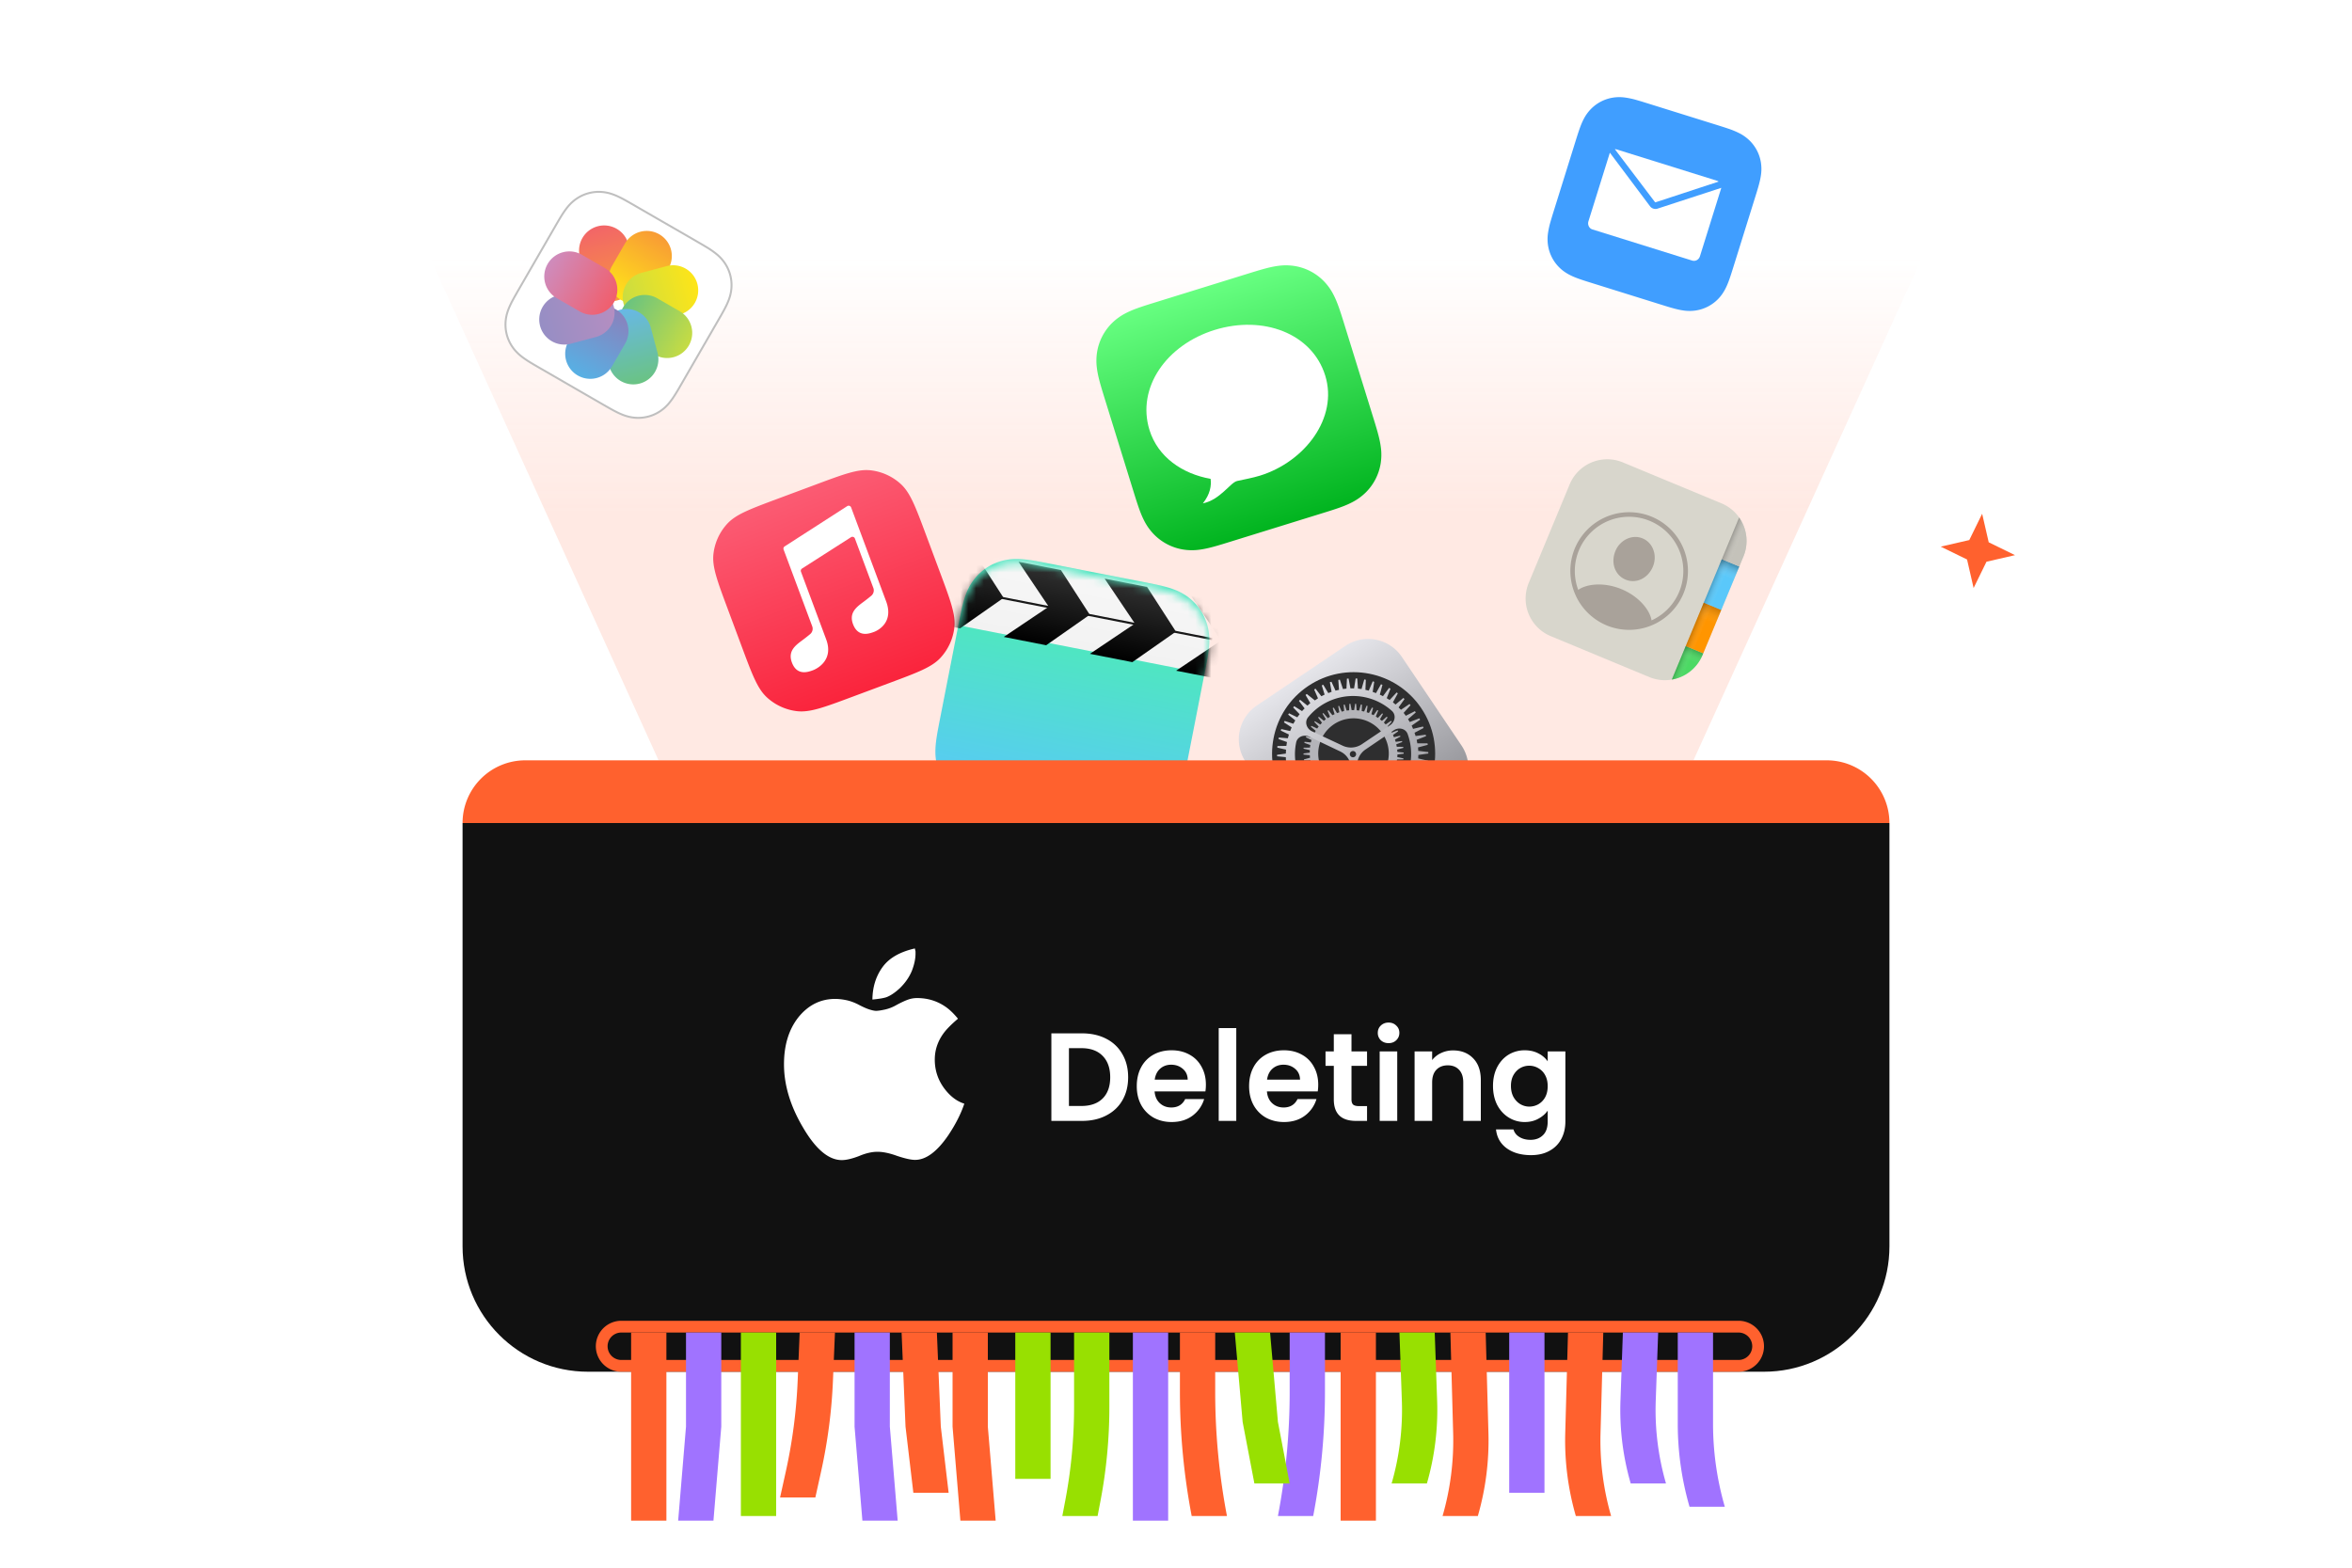 <svg xmlns="http://www.w3.org/2000/svg" width="300" height="200" fill="none"><path fill="url(#a)" d="M44 9h212l-40 88H84L44 9Z"/><path fill="#fff" fill-rule="evenodd" stroke="#BFBFBF" stroke-width=".25" d="m91.53 41.002.43-.746c.119-.21.237-.42.352-.632.25-.463.49-.938.668-1.435a5.312 5.312 0 0 0 .322-1.545 5.037 5.037 0 0 0-.807-3.01 5.317 5.317 0 0 0-1.05-1.176 10.542 10.542 0 0 0-1.296-.909c-.206-.126-.414-.25-.622-.371-.247-.145-.496-.288-.744-.432l-7.781-4.492-.745-.429c-.21-.119-.421-.237-.633-.352-.463-.251-.938-.49-1.435-.669a5.316 5.316 0 0 0-1.544-.321 5.039 5.039 0 0 0-3.01.806 5.307 5.307 0 0 0-1.178 1.051c-.34.404-.633.848-.908 1.296-.126.206-.25.414-.371.622a125 125 0 0 0-.432.744l-4.492 7.78c-.144.25-.287.497-.428.747-.12.21-.238.42-.353.632-.251.463-.49.938-.668 1.434a5.31 5.31 0 0 0-.322 1.546 5.03 5.03 0 0 0 .806 3.01c.293.45.641.83 1.051 1.176.404.34.848.634 1.296.909.206.126.414.249.622.371.247.145.496.288.744.431l7.78 4.493c.25.143.498.287.746.428.21.12.42.238.633.353.463.251.938.489 1.435.669a5.316 5.316 0 0 0 1.544.321 5.03 5.03 0 0 0 3.01-.806 5.314 5.314 0 0 0 1.178-1.052c.34-.403.632-.847.908-1.296.126-.205.249-.413.371-.621.145-.248.288-.496.431-.744l4.493-7.781Z" clip-rule="evenodd"/><path fill="url(#b)" fill-rule="evenodd" d="M76.232 28.871a3.2 3.2 0 0 0-2.263 3.92l.863 3.219a3.2 3.2 0 1 0 6.181-1.657l-.862-3.22a3.2 3.2 0 0 0-3.92-2.262Z" clip-rule="evenodd" style="mix-blend-mode:multiply"/><path fill="url(#c)" fill-rule="evenodd" d="M84.092 29.89a3.2 3.2 0 0 0-4.372 1.17l-1.666 2.887a3.2 3.2 0 0 0 5.542 3.2l1.667-2.887a3.2 3.2 0 0 0-1.171-4.37Z" clip-rule="evenodd" style="mix-blend-mode:multiply"/><path fill="url(#d)" fill-rule="evenodd" d="M88.948 36.214a3.2 3.2 0 0 1-2.263 3.919l-3.22.863a3.2 3.2 0 1 1-1.656-6.182l3.22-.863a3.2 3.2 0 0 1 3.92 2.263Z" clip-rule="evenodd" style="mix-blend-mode:multiply"/><path fill="url(#e)" fill-rule="evenodd" d="M83.84 38.057a3.2 3.2 0 0 0-3.2 5.543l2.887 1.666a3.2 3.2 0 0 0 3.2-5.542l-2.886-1.667Z" clip-rule="evenodd" style="mix-blend-mode:multiply"/><path fill="url(#f)" fill-rule="evenodd" d="M81.607 48.93a3.2 3.2 0 0 0 2.263-3.92l-.863-3.22a3.2 3.2 0 0 0-6.182 1.657l.863 3.22a3.2 3.2 0 0 0 3.92 2.263Z" clip-rule="evenodd" style="mix-blend-mode:multiply"/><path fill="url(#g)" fill-rule="evenodd" d="M78.56 39.471a3.2 3.2 0 0 0-4.372 1.171l-1.667 2.887a3.2 3.2 0 0 0 5.543 3.2l1.667-2.887a3.2 3.2 0 0 0-1.172-4.37Z" clip-rule="evenodd" style="mix-blend-mode:multiply"/><path fill="url(#h)" fill-rule="evenodd" d="M68.89 41.587a3.2 3.2 0 0 1 2.263-3.92l3.22-.862a3.2 3.2 0 0 1 1.656 6.182l-3.22.863a3.2 3.2 0 0 1-3.92-2.263Z" clip-rule="evenodd" style="mix-blend-mode:multiply"/><path fill="url(#i)" fill-rule="evenodd" d="M74.256 32.522a3.2 3.2 0 1 0-3.2 5.542l2.886 1.667a3.2 3.2 0 1 0 3.2-5.543l-2.886-1.666Z" clip-rule="evenodd" style="mix-blend-mode:multiply"/><path fill="url(#j)" d="M92.82 77.678c-1.338-3.587-2.006-5.38-1.819-7.011a6.835 6.835 0 0 1 1.756-3.843c1.11-1.208 2.904-1.877 6.491-3.214l4.804-1.79c3.587-1.337 5.381-2.005 7.011-1.818a6.834 6.834 0 0 1 3.842 1.756c1.209 1.11 1.878 2.904 3.214 6.491l1.791 4.804c1.337 3.587 2.005 5.38 1.818 7.01a6.838 6.838 0 0 1-1.756 3.843c-1.11 1.209-2.904 1.877-6.491 3.214l-4.804 1.79c-3.587 1.337-5.381 2.006-7.011 1.818a6.836 6.836 0 0 1-3.842-1.756c-1.21-1.11-1.878-2.903-3.214-6.49l-1.79-4.804Z"/><path fill="#fff" d="M108.562 64.737a.338.338 0 0 0-.5-.166l-7.978 5.137a.339.339 0 0 0-.134.403l3.647 9.784a.892.892 0 0 1-.259 1.002c-.265.22-.626.51-1.051.823-.911.671-1.8 1.4-1.279 2.799.651 1.747 2.107 1.204 2.69.987.582-.217 2.658-1.322 1.681-3.943l-3.215-8.627a.338.338 0 0 1 .135-.404l6.247-3.996a.338.338 0 0 1 .499.166L111.392 75a.892.892 0 0 1-.259 1.003c-.265.22-.626.51-1.051.823-.911.67-1.8 1.4-1.279 2.798.651 1.748 2.107 1.205 2.69.988.582-.217 2.512-1.268 1.536-3.89l-4.467-11.984Z"/><path fill="url(#k)" fill-rule="evenodd" d="M153.63 85.975c.074-.375.147-.75.219-1.126.059-.316.118-.633.171-.95.117-.692.212-1.394.223-2.098a7.083 7.083 0 0 0-.262-2.088 6.723 6.723 0 0 0-2.319-3.448 7.078 7.078 0 0 0-1.833-1.03c-.657-.256-1.343-.432-2.028-.586a48.73 48.73 0 0 0-.945-.2c-.374-.075-.75-.148-1.125-.222l-11.756-2.303c-.375-.073-.75-.147-1.125-.218-.317-.06-.634-.118-.951-.172-.692-.116-1.394-.211-2.099-.222a7.082 7.082 0 0 0-2.086.262 6.704 6.704 0 0 0-3.448 2.318 7.062 7.062 0 0 0-1.031 1.835c-.255.656-.432 1.343-.585 2.027-.07.314-.136.63-.2.945-.076.374-.149.75-.223 1.124l-2.303 11.757c-.073.375-.147.75-.218 1.126-.06.316-.118.632-.171.95-.117.691-.212 1.393-.223 2.098a7.087 7.087 0 0 0 .262 2.088 6.717 6.717 0 0 0 2.319 3.448c.564.442 1.167.77 1.833 1.03.657.255 1.343.432 2.028.585.314.07.629.136.945.2.374.076.75.149 1.124.222l11.757 2.303 1.125.219c.317.06.633.118.951.171.692.117 1.394.211 2.099.223a7.105 7.105 0 0 0 2.086-.262 6.692 6.692 0 0 0 1.908-.887 6.693 6.693 0 0 0 1.54-1.431 7.075 7.075 0 0 0 1.031-1.835c.255-.657.432-1.343.585-2.027.07-.314.136-.63.2-.945.076-.375.149-.75.222-1.125l2.303-11.756Z" clip-rule="evenodd"/><mask id="l" width="36" height="36" x="119" y="71" maskUnits="userSpaceOnUse" style="mask-type:luminance"><path fill="#fff" fill-rule="evenodd" d="M153.63 85.975c.074-.375.147-.75.219-1.126.059-.316.118-.633.171-.95.117-.692.212-1.394.223-2.098a7.083 7.083 0 0 0-.262-2.088 6.723 6.723 0 0 0-2.319-3.448 7.078 7.078 0 0 0-1.833-1.03c-.657-.256-1.343-.432-2.028-.586a48.73 48.73 0 0 0-.945-.2c-.374-.075-.75-.148-1.125-.222l-11.756-2.303c-.375-.073-.75-.147-1.125-.218-.317-.06-.634-.118-.951-.172-.692-.116-1.394-.211-2.099-.222a7.082 7.082 0 0 0-2.086.262 6.704 6.704 0 0 0-3.448 2.318 7.062 7.062 0 0 0-1.031 1.835c-.255.656-.432 1.343-.585 2.027-.07.314-.136.63-.2.945-.076.374-.149.75-.223 1.124l-2.303 11.757c-.073.375-.147.75-.218 1.126-.06.316-.118.632-.171.95-.117.691-.212 1.393-.223 2.098a7.087 7.087 0 0 0 .262 2.088 6.717 6.717 0 0 0 2.319 3.448c.564.442 1.167.77 1.833 1.03.657.255 1.343.432 2.028.585.314.07.629.136.945.2.374.076.75.149 1.124.222l11.757 2.303 1.125.219c.317.06.633.118.951.171.692.117 1.394.211 2.099.223a7.105 7.105 0 0 0 2.086-.262 6.692 6.692 0 0 0 1.908-.887 6.693 6.693 0 0 0 1.54-1.431 7.075 7.075 0 0 0 1.031-1.835c.255-.657.432-1.343.585-2.027.07-.314.136-.63.2-.945.076-.375.149-.75.222-1.125l2.303-11.756Z" clip-rule="evenodd"/></mask><g filter="url(#m)" mask="url(#l)"><g filter="url(#n)"><path fill="url(#o)" d="m124.154 70.004 31.403 6.151-1.913 9.77-31.403-6.151 1.913-9.77Z"/></g><path fill="#181818" d="m123.231 74.715 31.404 6.151-.052.262-31.403-6.151.051-.262Z"/><path fill="url(#p)" fill-rule="evenodd" d="m151.896 75.438 5.409 1.059 3.613 5.599-.034.174-5.459 3.822-5.408-1.06 5.633-3.787.034-.174-3.788-5.633Z" clip-rule="evenodd"/><path fill="url(#q)" fill-rule="evenodd" d="m140.902 73.285 5.409 1.06 3.613 5.599-.034.174-5.459 3.822-5.408-1.06 5.633-3.787.034-.175-3.788-5.633Z" clip-rule="evenodd"/><path fill="url(#r)" fill-rule="evenodd" d="m129.912 71.129 5.408 1.06 3.614 5.598-.034.175-5.459 3.822-5.408-1.06 5.633-3.787.034-.175-3.788-5.633Z" clip-rule="evenodd"/><path fill="url(#s)" fill-rule="evenodd" d="m118.922 68.977 5.408 1.059 3.614 5.599-.035.174-5.458 3.822-5.409-1.059 5.633-3.788.035-.174-3.788-5.633Z" clip-rule="evenodd"/></g><path fill="#409EFF" fill-rule="evenodd" d="M223.824 25.318c.086-.274.171-.547.255-.822.07-.23.139-.462.205-.694.144-.506.272-1.022.338-1.546a5.317 5.317 0 0 0-.025-1.578 5.036 5.036 0 0 0-1.447-2.76 5.33 5.33 0 0 0-1.283-.917 10.527 10.527 0 0 0-1.464-.603 35.004 35.004 0 0 0-.688-.226c-.273-.087-.547-.172-.82-.258l-8.577-2.677-.821-.255c-.231-.07-.463-.14-.695-.205a10.519 10.519 0 0 0-1.546-.337 5.31 5.31 0 0 0-1.577.024 5.036 5.036 0 0 0-2.76 1.447 5.295 5.295 0 0 0-.919 1.284c-.244.468-.431.965-.601 1.463a33.52 33.52 0 0 0-.227.688c-.087.273-.172.547-.258.82l-2.677 8.577c-.085.274-.171.547-.254.822-.071.23-.14.462-.206.694a10.576 10.576 0 0 0-.337 1.546 5.286 5.286 0 0 0 .025 1.578c.088.522.259 1.026.505 1.494.245.47.563.896.942 1.266.384.376.807.67 1.282.918.469.244.966.432 1.464.602.229.078.458.153.689.226.272.087.546.172.82.258l8.576 2.677.822.255c.231.07.462.14.694.205.507.144 1.022.272 1.547.338a5.317 5.317 0 0 0 1.577-.025 5.03 5.03 0 0 0 2.76-1.447c.376-.385.67-.808.918-1.283.244-.47.432-.966.602-1.464.078-.228.153-.458.226-.688.087-.273.172-.547.258-.82l2.677-8.577Z" clip-rule="evenodd"/><path fill="#fff" d="M211.073 25.757c.03.057.07.07.126.04l8.008-2.628c-.07-.07-.154-.096-.236-.121l-12.725-3.972c-.084-.026-.168-.053-.265-.035l5.093 6.716h-.001Zm.376.85a.842.842 0 0 1-.553.01.841.841 0 0 1-.448-.322l-5.108-6.815-2.735 8.762c-.13.418.086.896.505 1.027l12.723 3.972c.418.13.856-.098 1-.558l2.722-8.72-8.106 2.644Z"/><path fill="url(#t)" fill-rule="evenodd" d="M171.529 41.563c-.113-.366-.226-.73-.342-1.095a49.596 49.596 0 0 0-.299-.918c-.226-.664-.475-1.327-.799-1.953a7.064 7.064 0 0 0-1.221-1.714 6.697 6.697 0 0 0-3.676-1.936 7.088 7.088 0 0 0-2.103-.037c-.699.086-1.387.256-2.063.446-.31.087-.618.178-.926.272-.366.11-.731.224-1.096.337l-11.443 3.548c-.364.113-.73.226-1.094.341-.307.097-.613.196-.918.3-.664.226-1.328.474-1.953.799a7.08 7.08 0 0 0-1.713 1.22 6.71 6.71 0 0 0-1.937 3.676 7.067 7.067 0 0 0-.037 2.104c.086.7.256 1.387.446 2.063.087.31.178.618.272.926.111.366.224.73.337 1.096l3.547 11.442c.113.366.227.73.342 1.095.097.306.196.613.3.918.225.664.474 1.327.798 1.953a7.1 7.1 0 0 0 1.222 1.714 6.69 6.69 0 0 0 1.684 1.258c.624.33 1.296.558 1.992.678a7.084 7.084 0 0 0 2.102.037c.699-.087 1.388-.256 2.063-.446.31-.087.619-.179.927-.272.365-.111.731-.224 1.095-.337l11.443-3.548c.365-.113.73-.226 1.095-.341.307-.097.613-.196.918-.3.664-.225 1.327-.475 1.953-.8a7.08 7.08 0 0 0 1.713-1.22 6.715 6.715 0 0 0 1.937-3.676 7.07 7.07 0 0 0 .037-2.103c-.087-.7-.256-1.387-.446-2.063-.087-.31-.179-.618-.272-.926-.111-.366-.225-.73-.338-1.096l-3.547-11.442Z" clip-rule="evenodd"/><path fill="#fff" fill-rule="evenodd" d="M146.618 54.86c-1.67-5.39 2.159-10.87 8.326-12.772 6.166-1.901 12.418.434 14.089 5.823 1.67 5.39-2.588 10.992-8.325 12.771-.942.292-2.027.478-2.91.68-.883.203-2.127 2.386-4.369 2.858.933-1.18 1.102-2.268.985-3.132-3.61-.635-6.727-2.782-7.796-6.229Z" clip-rule="evenodd"/><g clip-path="url(#u)"><path fill="#D8D6CC" fill-rule="evenodd" d="m210.362 86.375-12.56-5.216a5.193 5.193 0 0 1-2.808-6.796l5.215-12.56a5.195 5.195 0 0 1 4.807-3.21 5.19 5.19 0 0 1 1.99.401l12.56 5.215a5.193 5.193 0 0 1 2.808 6.797l-5.215 12.56a5.195 5.195 0 0 1-4.807 3.21 5.19 5.19 0 0 1-1.99-.401Z" clip-rule="evenodd"/><path fill="#4CD964" fill-rule="evenodd" d="m217.245 83.356-.086.207a5.175 5.175 0 0 1-2.94 2.866 5.036 5.036 0 0 1-.978.27l1.773-4.27 2.231.927Z" clip-rule="evenodd"/><path fill="#FF9500" d="m219.548 77.814-2.233-.927-2.3 5.541 2.232.927 2.301-5.541Z"/><path fill="#5AC8FA" d="m221.848 72.275-2.233-.927-2.301 5.541 2.233.927 2.301-5.541Z"/><path fill="url(#v)" d="m221.848 72.275-2.233-.927-.767 1.847 2.233.927.767-1.847Z"/><path fill="url(#w)" d="m219.546 77.818-2.233-.927-.766 1.847 2.232.927.767-1.847Z"/><path fill="url(#x)" fill-rule="evenodd" d="m215.014 82.434-.614 1.477 2.058.855c.286-.366.522-.769.702-1.198l.086-.207-2.232-.927Z" clip-rule="evenodd"/><path fill="#C4C2BA" fill-rule="evenodd" d="M222.375 71.006a5.176 5.176 0 0 0-.548-4.983l-2.211 5.326 2.232.927.527-1.27Z" clip-rule="evenodd"/><path fill="#A9A29A" d="M204.911 79.778a7.506 7.506 0 0 0 10.242-5.452 7.498 7.498 0 0 0-7.349-8.979 7.504 7.504 0 0 0-6.938 4.626 7.529 7.529 0 0 0 4.045 9.805Zm1.916-4.613c-2.36-.98-4.574-.615-5.522.093a6.916 6.916 0 0 1 9.145-8.796 6.919 6.919 0 0 1 .205 12.686c-.165-1.178-1.462-3-3.828-3.983Zm.507-1.222c1.356.563 2.873-.157 3.498-1.662.586-1.413.02-3.04-1.316-3.594-1.328-.552-2.887.192-3.467 1.608-.625 1.505-.061 3.08 1.285 3.648Z"/><path fill="url(#y)" fill-rule="evenodd" d="M213.244 86.695a5.197 5.197 0 0 0 1.509-.505l7.781-18.74a5.18 5.18 0 0 0-.707-1.427l-8.583 20.672Z" clip-rule="evenodd"/></g><g clip-path="url(#z)"><path fill="url(#A)" d="m160.314 89.999 11.282-7.595a5.189 5.189 0 0 1 7.217 1.41l7.595 11.282a5.196 5.196 0 0 1 .794 3.901 5.186 5.186 0 0 1-2.204 3.316l-11.282 7.595a5.177 5.177 0 0 1-3.902.794 5.193 5.193 0 0 1-3.316-2.204l-7.594-11.282a5.178 5.178 0 0 1-.794-3.901 5.194 5.194 0 0 1 2.204-3.316Z"/><path fill="#2E2E2F" d="M178.463 104.783c4.765-3.207 6.028-9.67 2.82-14.435-3.207-4.765-9.67-6.027-14.435-2.82-4.765 3.208-6.027 9.67-2.82 14.435 3.208 4.765 9.671 6.028 14.435 2.82Z"/><path fill="url(#B)" fill-rule="evenodd" d="m169.363 91.624.282-.19-.314-.752.116-.079.508.647c.085-.053.176-.098.271-.134l-.237-.781.128-.062.424.703c.095-.043.193-.077.294-.101l-.148-.793.122-.034.331.742c.105-.023.199-.062.304-.085l-.059-.804.133-.017.253.77c.106-.023.206-.017.311-.04l.029-.816.134-.017.158.81c.1.004.217-.002.317.003l.129-.81.128.01.07.821c.1.005.211.027.311.032l.224-.778.139.028-.03.815.305.06.319-.745.122.038-.113.8.283.098.397-.7.133.054-.213.795c.095.032.184.093.278.126l.474-.657.117.066-.307.761.267.182.546-.585.101.078-.38.69c.089.06.161.132.25.192l.608-.53.112.094-.475.657c.073.072.145.144.229.232l.68-.458.095.105-.535.602c.055.082.139.17.195.254l.719-.364.079.116-.608.53c.059.081.109.168.151.26l.747-.286.062.127-.653.463.118.283.787-.192.05.11-.708.38c.039.095.062.2.101.294l.798-.103.034.122-.764.297.068.316.821.002.017.133-.792.22c.012.088.018.205.029.293l.805.086.001.144-.799.103c.001.11-.006.22-.021.328l.789.168-.011.128-.809.014a1.137 1.137 0 0 1-.06.306l.767.28-.027.138-.822-.074a2.087 2.087 0 0 1-.087.3l.723.357-.039.123-.788-.169c-.033.095-.082.2-.115.295l.69.451-.066.117-.773-.251a1.787 1.787 0 0 1-.154.272l.635.513-.066.117-.739-.346c-.057.089-.122.173-.193.25l.562.586-.077.1-.695-.424c-.072.072-.132.161-.204.234l.491.658-.105.094-.635-.513c-.072.073-.155.129-.243.212l.425.703-.116.078-.58-.574-.282.19.331.741-.067.045-.507-.647a1.946 1.946 0 0 1-.288.146l.236.781-.127.061-.425-.702a1.585 1.585 0 0 1-.293.101l.148.793-.122.033-.331-.741c-.105.022-.199.062-.305.084l.043.815-.133.018-.253-.77c-.106.022-.205.017-.311.04l-.029.816-.133.017-.159-.809c-.1-.005-.217.001-.317-.004l-.129.81-.128-.011-.07-.82c-.1-.005-.211-.027-.311-.032l-.224.777-.138-.027.029-.815a2.253 2.253 0 0 0-.305-.06l-.307.762-.123-.039.13-.81a3.066 3.066 0 0 1-.311-.104l-.396.7-.134-.054.224-.778c-.094-.033-.183-.093-.289-.143l-.474.657-.117-.066.307-.762-.267-.181-.546.584-.1-.077.385-.717c-.089-.061-.162-.132-.251-.193l-.608.53-.111-.094.474-.657c-.072-.072-.145-.144-.228-.232l-.664.447-.095-.105.536-.602c-.056-.082-.129-.154-.196-.254l-.719.364-.078-.116.607-.53a1.815 1.815 0 0 1-.162-.276l-.747.286-.062-.128.653-.463-.118-.282-.787.192-.034-.122.709-.38c-.04-.094-.062-.2-.102-.294l-.798.103-.034-.121.748-.287-.068-.315-.81.014-.017-.133.775-.209c-.006-.116-.017-.205-.023-.321l-.805-.085-.001-.145.799-.103c.005-.1-.001-.216.004-.316l-.8-.185.011-.128.81-.015c.008-.108.025-.215.048-.322l-.767-.279.027-.139.805.085c.022-.102.051-.202.088-.3l-.723-.357.038-.122.789.168c.032-.094.082-.2.115-.294l-.679-.435.066-.117.772.252c.044-.096.095-.187.154-.273l-.618-.524.066-.117.74.346c.056-.089.121-.173.193-.25l-.563-.586.077-.1.695.424c.072-.072.133-.161.204-.234l-.491-.658.105-.094.635.513c.072-.073.155-.129.243-.212l-.425-.703.117-.078.563.657Zm.769.785a4.498 4.498 0 0 0 1.65 8.149 4.499 4.499 0 1 0-1.65-8.15Z" clip-rule="evenodd"/><path fill="url(#C)" fill-rule="evenodd" d="m167.716 89.356.398-.268-.487-1.119.166-.111.747.967c.144-.073.288-.145.415-.207l-.36-1.18.188-.078.643 1.062c.155-.056.282-.118.421-.163l-.222-1.225.2-.062.526 1.14a3.62 3.62 0 0 1 .438-.101l-.084-1.27.194-.034.4 1.202c.149-.029.31-.04.443-.058l.061-1.27.205-.018.244 1.258c.154-.007.308-.006.461.004l.205-1.272.2.01.094 1.287c.156.016.311.032.45.059l.355-1.228.194.038-.05 1.288c.139.027.289.07.428.098l.505-1.184.189.066-.194 1.287c.142.044.281.095.417.154l.638-1.13.189.067-.333 1.26c.136.056.267.12.395.193l.783-1.058.183.094-.482 1.217c.128.082.244.148.372.23l.895-.963.15.116-.627 1.146.334.281 1-.842.145.143-.755 1.063c.095.105.206.2.301.304l1.095-.737.128.155-.883.98c.099.117.191.24.273.37l1.168-.593.112.166-.989.859c.078.116.139.243.218.36l1.229-.467.095.178-1.084.753c.069.133.129.27.18.41l1.269-.3.078.188-1.157.61.135.416 1.287-.167.05.183-1.201.471.085.45 1.298-.007.034.194-1.247.333c.024.145.034.292.03.438l1.282.15.007.188-1.275.184c0 .144-.016.3-.015.443l1.255.289-.01.2-1.287.022c-.016.155-.043.294-.059.45l1.2.421-.038.195-1.26-.117c-.043.15-.071.289-.114.439l1.128.566-.065.19-1.233-.256c-.055.133-.099.283-.17.428l1.051.666-.093.184-1.178-.389c-.071.145-.154.273-.225.417l.968.795-.104.167-1.123-.522c-.079.127-.165.25-.259.367l.864.889-.133.162-1.04-.65c-.094.111-.204.234-.315.356l.72.962-.143.145-.936-.745-.364.318.604 1.04-.155.128-.842-.856-.431.291.476 1.102-.177.095-.736-.951c-.144.073-.277.162-.421.235l.355 1.135-.188.079-.61-1.013c-.155.057-.298.129-.454.186l.205 1.163-.199.062-.499-1.062a4.22 4.22 0 0 1-.47.124l.077 1.153-.194.034-.36-1.107a3.089 3.089 0 0 1-.488.063l-.067 1.154-.205.017-.227-1.125c-.161.012-.333.007-.494.019l-.178 1.133-.199-.011-.094-1.142a5.825 5.825 0 0 1-.511-.042l-.328 1.089-.194-.038.034-1.132-.5-.098-.433 1.04-.206-.055.161-1.121c-.161-.06-.311-.104-.472-.164l-.55.973-.189-.066.284-1.083a4.883 4.883 0 0 1-.462-.22l-.667.907-.167-.104.417-1.028a5.01 5.01 0 0 1-.434-.287l-.762.802-.15-.115.534-.962c-.139-.1-.262-.21-.412-.326l-.846.714-.145-.144.651-.896c-.123-.11-.24-.248-.362-.359l-.929.626-.129-.155.74-.835c-.106-.122-.207-.271-.312-.393l-.991.498-.112-.165.835-.731c-.101-.149-.174-.293-.274-.442l-1.041.387-.095-.177.917-.642c-.072-.144-.14-.316-.212-.46l-1.075.266-.079-.188.98-.515c-.056-.155-.096-.321-.163-.493l-1.109.144-.034-.194 1.03-.404c-.04-.166-.063-.344-.091-.493l-1.126.01-.034-.194 1.091-.277a4.835 4.835 0 0 1-.03-.51l-1.115-.117-.007-.188 1.126-.155c.004-.172.009-.344.025-.5l-1.116-.26.01-.2 1.143-.022c.032-.167.048-.322.081-.489l-1.078-.383.038-.195 1.148.095.137-.478-1.04-.505.066-.19 1.133.25c.06-.16.132-.305.192-.466l-.985-.639.094-.183 1.111.36c.071-.144.17-.283.242-.427l-.908-.74.105-.167 1.067.511c.09-.135.188-.265.293-.39l-.825-.866.132-.162 1.001.628a3.95 3.95 0 0 1 .326-.34l-.72-.962.144-.145.935.745.365-.318-.604-1.04.155-.128 1.035.822Zm3.636 14.14c.738.129 1.345-.545 1.292-1.304l-.33-4.359a2.392 2.392 0 0 0-1.373-1.968l-3.942-1.88c-.672-.319-1.525-.01-1.672.74a7.373 7.373 0 0 0 3.266 7.72c.84.532 1.778.89 2.759 1.051Zm-.082-8.36a2.485 2.485 0 0 0 2.429-.188l3.617-2.435c.63-.424.787-1.301.225-1.815a7.411 7.411 0 0 0-10.692.808c-.474.585-.209 1.444.474 1.779l3.947 1.852Zm2.903.481a2.452 2.452 0 0 0-1.072 2.168l.331 4.359a1.145 1.145 0 0 0 .481.903 1.148 1.148 0 0 0 1.01.166 7.415 7.415 0 0 0 4.622-9.573c-.253-.697-1.135-.899-1.766-.474l-3.606 2.451Zm-1.823.263a.398.398 0 0 0-.059.616.401.401 0 0 0 .615-.063.4.4 0 0 0-.556-.553Z" clip-rule="evenodd"/></g><path fill="#111" d="M59 105h182v54c0 8.837-7.163 16-16 16H75c-8.837 0-16-7.163-16-16v-54Z"/><path fill="#fff" d="M120.376 138.765c.763 1.05 1.638 1.729 2.624 2.037-.428 1.286-1.107 2.626-2.038 4.02-1.432 2.101-2.847 3.151-4.242 3.151-.521 0-1.294-.172-2.317-.516-.949-.344-1.777-.516-2.484-.516-.707 0-1.489.181-2.345.543-.893.344-1.628.516-2.205.516-1.675 0-3.322-1.385-4.941-4.156-1.619-2.734-2.428-5.423-2.428-8.067 0-2.445.614-4.446 1.842-6.003 1.266-1.558 2.829-2.336 4.69-2.336.409 0 .865.049 1.367.149.503.1 1.024.285 1.563.557.577.308 1.052.52 1.424.638.372.118.661.177.865.177.242 0 .614-.055 1.117-.163a5.235 5.235 0 0 0 1.507-.598c.54-.29 1.005-.507 1.396-.652.39-.145.79-.217 1.2-.217 1.302 0 2.475.344 3.517 1.032.558.362 1.126.897 1.703 1.603-.856.724-1.48 1.358-1.871 1.901-.725 1.014-1.088 2.119-1.088 3.314 0 1.322.381 2.517 1.144 3.586Zm-5.61-12.686c-.652.598-1.247.987-1.787 1.168a5.655 5.655 0 0 1-.711.15c-.289.045-.619.086-.991.122.018-1.593.446-2.97 1.284-4.129.837-1.159 2.214-1.955 4.131-2.39.037.181.065.308.083.38v.299c0 .652-.158 1.385-.474 2.2-.335.797-.847 1.53-1.535 2.2ZM138.008 131.832c1.173 0 2.203.229 3.088.688a4.845 4.845 0 0 1 2.064 1.968c.491.843.736 1.824.736 2.944 0 1.12-.245 2.101-.736 2.944-.48.832-1.168 1.477-2.064 1.936-.885.459-1.915.688-3.088.688h-3.904v-11.168h3.904Zm-.08 9.264c1.173 0 2.08-.32 2.72-.96.64-.64.96-1.541.96-2.704 0-1.163-.32-2.069-.96-2.72-.64-.661-1.547-.992-2.72-.992h-1.584v7.376h1.584Zm15.885-2.72c0 .32-.022.608-.064.864h-6.48c.053.64.277 1.141.672 1.504.394.363.88.544 1.456.544.832 0 1.424-.357 1.776-1.072h2.416a4.083 4.083 0 0 1-1.472 2.112c-.726.544-1.616.816-2.672.816-.854 0-1.622-.187-2.304-.56a4.124 4.124 0 0 1-1.584-1.616c-.374-.693-.56-1.493-.56-2.4 0-.917.186-1.723.56-2.416a3.905 3.905 0 0 1 1.568-1.6c.672-.373 1.445-.56 2.32-.56.842 0 1.594.181 2.256.544.672.363 1.189.88 1.552 1.552.373.661.56 1.424.56 2.288Zm-2.32-.64c-.011-.576-.219-1.035-.624-1.376-.406-.352-.902-.528-1.488-.528-.555 0-1.024.171-1.408.512-.374.331-.603.795-.688 1.392h4.208Zm6.195-6.576V143h-2.24v-11.84h2.24Zm10.453 7.216c0 .32-.021.608-.064.864h-6.48c.053.64.277 1.141.672 1.504s.88.544 1.456.544c.832 0 1.424-.357 1.776-1.072h2.416a4.083 4.083 0 0 1-1.472 2.112c-.725.544-1.616.816-2.672.816-.853 0-1.621-.187-2.304-.56a4.124 4.124 0 0 1-1.584-1.616c-.373-.693-.56-1.493-.56-2.4 0-.917.187-1.723.56-2.416a3.905 3.905 0 0 1 1.568-1.6c.672-.373 1.445-.56 2.32-.56.843 0 1.595.181 2.256.544.672.363 1.189.88 1.552 1.552.373.661.56 1.424.56 2.288Zm-2.32-.64c-.011-.576-.219-1.035-.624-1.376-.405-.352-.901-.528-1.488-.528-.555 0-1.024.171-1.408.512-.373.331-.603.795-.688 1.392h4.208Zm6.563-1.76v4.288c0 .299.069.517.208.656.149.128.395.192.736.192h1.04V143h-1.408c-1.888 0-2.832-.917-2.832-2.752v-4.272h-1.056v-1.84h1.056v-2.192h2.256v2.192h1.984v1.84h-1.984Zm4.731-2.896c-.395 0-.725-.123-.992-.368a1.284 1.284 0 0 1-.384-.944c0-.373.128-.683.384-.928.267-.256.597-.384.992-.384s.72.128.976.384c.267.245.4.555.4.928s-.133.688-.4.944c-.256.245-.581.368-.976.368Zm1.104 1.056V143h-2.24v-8.864h2.24Zm7.125-.128c1.056 0 1.909.336 2.56 1.008.651.661.976 1.589.976 2.784v5.2h-2.24v-4.896c0-.704-.176-1.243-.528-1.616-.352-.384-.832-.576-1.44-.576-.619 0-1.109.192-1.472.576-.352.373-.528.912-.528 1.616V143h-2.24v-8.864h2.24v1.104a3.034 3.034 0 0 1 1.136-.896 3.518 3.518 0 0 1 1.536-.336Zm9.138-.016c.662 0 1.243.133 1.744.4a3.14 3.14 0 0 1 1.184 1.008v-1.264h2.256v8.928c0 .821-.165 1.552-.496 2.192a3.61 3.61 0 0 1-1.488 1.536c-.661.384-1.461.576-2.4.576-1.258 0-2.293-.293-3.104-.88-.8-.587-1.253-1.387-1.36-2.4h2.224c.118.405.368.725.752.96.395.245.87.368 1.424.368.651 0 1.179-.197 1.584-.592.406-.384.608-.971.608-1.76v-1.376c-.288.416-.688.763-1.2 1.04-.501.277-1.077.416-1.728.416a3.81 3.81 0 0 1-2.048-.576c-.618-.384-1.109-.923-1.472-1.616-.352-.704-.528-1.509-.528-2.416 0-.896.176-1.691.528-2.384.363-.693.848-1.227 1.456-1.6a3.922 3.922 0 0 1 2.064-.56Zm2.928 4.576c0-.544-.106-1.008-.32-1.392a2.185 2.185 0 0 0-.864-.896 2.266 2.266 0 0 0-1.168-.32c-.416 0-.8.101-1.152.304-.352.203-.64.501-.864.896-.213.384-.32.843-.32 1.376 0 .533.107 1.003.32 1.408.224.395.512.699.864.912.363.213.747.32 1.152.32a2.35 2.35 0 0 0 1.168-.304 2.32 2.32 0 0 0 .864-.896c.214-.395.32-.864.32-1.408Z"/><path fill="#FF612E" d="M59 105h182a8 8 0 0 0-8-8H67a8 8 0 0 0-8 8Z"/><path fill="#111" stroke="#FF612E" stroke-width="1.5" d="M79.25 174.25a2.5 2.5 0 1 1 0-5h142.5a2.5 2.5 0 1 1 0 5H79.25Z"/><path fill="#FF612E" d="M80.5 170H85v24h-4.5z"/><path fill="#98E001" d="M94.5 170H99v23.407h-4.5zM129.5 170h4.5v18.667h-4.5z"/><path fill="#A073FF" d="M144.5 170h4.5v24h-4.5z"/><path fill="#FF612E" d="M171 170h4.5v24H171z"/><path fill="#A073FF" d="M192.5 170h4.5v20.444h-4.5zM87.5 170H92v12l-1 12h-4.5l1-12v-12ZM113.5 170H109v12l1 12h4.5l-1-12v-12Z"/><path fill="#FF612E" d="M126 170h-4.5v12l1 12h4.5l-1-12v-12Z"/><path fill="#98E001" d="M137 170h4.5v9.497c0 4.03-.381 8.051-1.137 12.009l-.363 1.901h-4.5l.363-1.901A64.01 64.01 0 0 0 137 179.497V170Z"/><path fill="#FF612E" d="M155 170h-4.5v7.562c0 5.317.502 10.623 1.5 15.845h4.5a84.414 84.414 0 0 1-1.5-15.845V170Z"/><path fill="#A073FF" d="M164.5 170h4.5v7.562c0 5.317-.502 10.623-1.5 15.845H163a84.414 84.414 0 0 0 1.5-15.845V170Z"/><path fill="#98E001" d="M162 170h-4.5l1 11.407 1.5 7.852h4.5l-1.5-7.852L162 170ZM178.5 170h4.5l.308 8.68A33.746 33.746 0 0 1 182 189.259h-4.5a33.746 33.746 0 0 0 1.308-10.579L178.5 170Z"/><path fill="#A073FF" d="M211.5 170H207l-.308 8.68A33.746 33.746 0 0 0 208 189.259h4.5a33.746 33.746 0 0 1-1.308-10.579l.308-8.68Z"/><path fill="#FF612E" d="M185 170h4.5l.352 12.826a34.658 34.658 0 0 1-1.352 10.581H184a34.658 34.658 0 0 0 1.352-10.581L185 170ZM204.5 170H200l-.352 12.826A34.658 34.658 0 0 0 201 193.407h4.5a34.658 34.658 0 0 1-1.352-10.581L204.5 170Z"/><path fill="#A073FF" d="M218.5 170H214v11.639c0 3.581.505 7.144 1.5 10.583h4.5a38.08 38.08 0 0 1-1.5-10.583V170Z"/><path fill="#FF612E" d="M102 170h4.5l-.256 6.133a66.464 66.464 0 0 1-1.513 11.601l-.731 3.303h-4.5l.731-3.303a66.464 66.464 0 0 0 1.513-11.601L102 170ZM119.5 170H115l.5 12 1 8.444h4.5L120 182l-.5-12ZM252.825 65.544l.837 3.64 3.355 1.64-3.639.838-1.641 3.356-.838-3.64-3.355-1.641 3.64-.838 1.641-3.355Z"/><defs><linearGradient id="o" x1="124.154" x2="122.241" y1="70.004" y2="79.774" gradientUnits="userSpaceOnUse"><stop stop-color="#F7F7F7"/><stop offset="1" stop-color="#F2F2F2"/></linearGradient><linearGradient id="p" x1="151.896" x2="150.017" y1="75.438" y2="85.033" gradientUnits="userSpaceOnUse"><stop stop-color="#303030"/><stop offset="1"/></linearGradient><linearGradient id="b" x1="73.141" x2="75.66" y1="29.699" y2="39.101" gradientUnits="userSpaceOnUse"><stop stop-color="#F26568"/><stop offset="1" stop-color="#F89540"/></linearGradient><linearGradient id="c" x1="81.32" x2="76.454" y1="28.289" y2="36.718" gradientUnits="userSpaceOnUse"><stop stop-color="#F89B35"/><stop offset="1" stop-color="#FFE419"/></linearGradient><linearGradient id="d" x1="89.776" x2="80.375" y1="39.305" y2="41.824" gradientUnits="userSpaceOnUse"><stop stop-color="#FEE518"/><stop offset="1" stop-color="#C9DD42"/></linearGradient><linearGradient id="e" x1="89.499" x2="81.069" y1="41.324" y2="36.457" gradientUnits="userSpaceOnUse"><stop stop-color="#C7DC43"/><stop offset="1" stop-color="#69C380"/></linearGradient><linearGradient id="f" x1="84.698" x2="82.179" y1="48.102" y2="38.7" gradientUnits="userSpaceOnUse"><stop stop-color="#6AC383"/><stop offset="1" stop-color="#68B8E6"/></linearGradient><linearGradient id="g" x1="75.788" x2="70.921" y1="37.871" y2="46.3" gradientUnits="userSpaceOnUse"><stop stop-color="#8982BD"/><stop offset="1" stop-color="#57B0E4"/></linearGradient><linearGradient id="h" x1="68.061" x2="77.463" y1="38.496" y2="35.977" gradientUnits="userSpaceOnUse"><stop stop-color="#968EC4"/><stop offset="1" stop-color="#B58EC1"/></linearGradient><linearGradient id="i" x1="79.914" x2="71.484" y1="35.788" y2="30.922" gradientUnits="userSpaceOnUse"><stop stop-color="#F15E6C"/><stop offset="1" stop-color="#CE8CBD"/></linearGradient><linearGradient id="j" x1="101.65" x2="111.079" y1="62.715" y2="88.015" gradientUnits="userSpaceOnUse"><stop stop-color="#FB5B73"/><stop offset="1" stop-color="#FA243C"/></linearGradient><linearGradient id="k" x1="127.076" x2="122.809" y1="80.56" y2="102.345" gradientUnits="userSpaceOnUse"><stop stop-color="#4FE6C1"/><stop offset="1" stop-color="#59C7FB"/></linearGradient><linearGradient id="a" x1="150.22" x2="150.22" y1="32.982" y2="65.439" gradientUnits="userSpaceOnUse"><stop stop-color="#FFE9E3" stop-opacity="0"/><stop offset="1" stop-color="#FFE9E3"/></linearGradient><linearGradient id="q" x1="140.902" x2="139.023" y1="73.285" y2="82.881" gradientUnits="userSpaceOnUse"><stop stop-color="#303030"/><stop offset="1"/></linearGradient><linearGradient id="r" x1="129.912" x2="128.033" y1="71.129" y2="80.724" gradientUnits="userSpaceOnUse"><stop stop-color="#303030"/><stop offset="1"/></linearGradient><linearGradient id="s" x1="118.922" x2="117.042" y1="68.977" y2="78.572" gradientUnits="userSpaceOnUse"><stop stop-color="#303030"/><stop offset="1"/></linearGradient><linearGradient id="t" x1="138" x2="147.475" y1="41.477" y2="72.042" gradientUnits="userSpaceOnUse"><stop stop-color="#67FF81"/><stop offset="1" stop-color="#01B41F"/></linearGradient><linearGradient id="v" x1="220.736" x2="220.013" y1="71.799" y2="73.542" gradientUnits="userSpaceOnUse"><stop stop-opacity=".3"/><stop offset="1" stop-color="#fff" stop-opacity="0"/></linearGradient><linearGradient id="w" x1="218.448" x2="217.666" y1="77.311" y2="79.193" gradientUnits="userSpaceOnUse"><stop stop-opacity=".2"/><stop offset="1" stop-color="#fff" stop-opacity="0"/></linearGradient><linearGradient id="x" x1="216.13" x2="215.548" y1="82.897" y2="84.298" gradientUnits="userSpaceOnUse"><stop stop-opacity=".2"/><stop offset="1" stop-color="#fff" stop-opacity="0"/></linearGradient><linearGradient id="y" x1="217.536" x2="218.644" y1="76.359" y2="76.819" gradientUnits="userSpaceOnUse"><stop stop-opacity=".2"/><stop offset="1" stop-color="#fff" stop-opacity="0"/></linearGradient><linearGradient id="A" x1="179.357" x2="165.955" y1="106.111" y2="86.201" gradientUnits="userSpaceOnUse"><stop stop-color="#8E8E93"/><stop offset="1" stop-color="#E5E5EA"/></linearGradient><linearGradient id="B" x1="169.088" x2="176.236" y1="90.836" y2="101.455" gradientUnits="userSpaceOnUse"><stop stop-color="#B4B4B9"/><stop offset="1" stop-color="#B4B4B9"/></linearGradient><linearGradient id="C" x1="167.202" x2="177.913" y1="88.245" y2="104.158" gradientUnits="userSpaceOnUse"><stop stop-color="#DCDCE1"/><stop offset="1" stop-color="#98989D"/></linearGradient><clipPath id="u"><path fill="#fff" d="m202.203 57 22.165 9.203-9.203 22.166L193 79.165z"/></clipPath><clipPath id="z"><path fill="#fff" d="M156 92.902 175.91 79.5l13.402 19.91-19.91 13.402z"/></clipPath><filter id="n" width="33.317" height="15.922" x="122.24" y="70.004" color-interpolation-filters="sRGB" filterUnits="userSpaceOnUse"><feFlood flood-opacity="0" result="BackgroundImageFix"/><feBlend in="SourceGraphic" in2="BackgroundImageFix" result="shape"/><feColorMatrix in="SourceAlpha" result="hardAlpha" values="0 0 0 0 0 0 0 0 0 0 0 0 0 0 0 0 0 0 127 0"/><feOffset dy="-.533"/><feComposite in2="hardAlpha" k2="-1" k3="1" operator="arithmetic"/><feColorMatrix values="0 0 0 0 0 0 0 0 0 0 0 0 0 0 0 0 0 0 1 0"/><feBlend in2="shape" result="effect1_innerShadow_4586_14897"/></filter><filter id="m" width="44.943" height="18.184" x="116.509" y="68.977" color-interpolation-filters="sRGB" filterUnits="userSpaceOnUse"><feFlood flood-opacity="0" result="BackgroundImageFix"/><feColorMatrix in="SourceAlpha" result="hardAlpha" values="0 0 0 0 0 0 0 0 0 0 0 0 0 0 0 0 0 0 127 0"/><feOffset dy=".533"/><feGaussianBlur stdDeviation=".267"/><feColorMatrix values="0 0 0 0 0 0 0 0 0 0 0 0 0 0 0 0 0 0 0.2 0"/><feBlend in2="BackgroundImageFix" result="effect1_dropShadow_4586_14897"/><feBlend in="SourceGraphic" in2="effect1_dropShadow_4586_14897" result="shape"/></filter></defs></svg>
